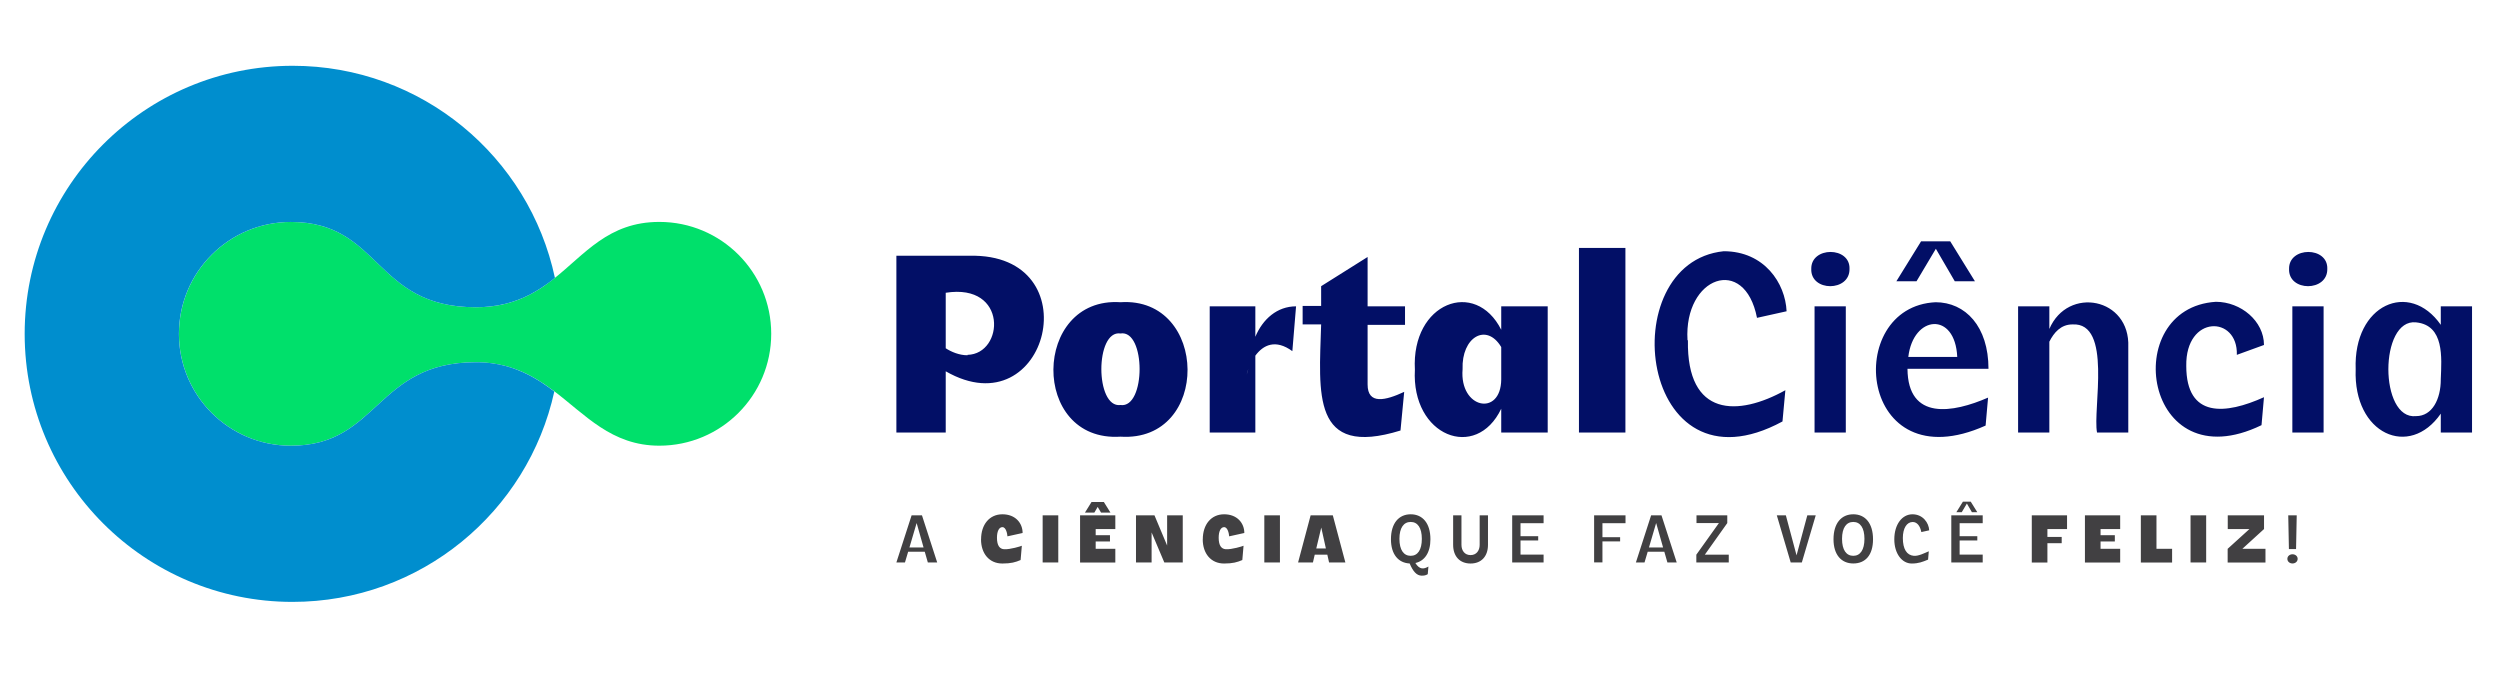 <svg width="248" height="67" viewBox="0 0 248 67" fill="none" xmlns="http://www.w3.org/2000/svg">
<path d="M92.964 55.794H92.041L91.735 54.729H90.089L89.773 55.794H88.921L90.43 51.124H91.46L92.969 55.794H92.964ZM91.618 54.311L90.93 51.884L90.216 54.311H91.618ZM97.323 53.5C97.323 52.037 98.149 51.017 99.439 51.017C100.729 51.017 101.443 51.889 101.443 52.873L99.939 53.205C99.923 52.95 99.801 52.292 99.439 52.292C99.118 52.292 98.899 52.674 98.899 53.342C98.899 54.138 99.179 54.459 99.612 54.484C100.199 54.52 101.269 54.188 101.366 54.138L101.244 55.555C100.734 55.774 100.295 55.901 99.434 55.901C98.124 55.901 97.318 54.902 97.318 53.505L97.323 53.5ZM104.981 51.124V55.794H103.431V51.124H104.981ZM110.64 51.124V52.481H108.692V53.092H110.11V53.714H108.692V54.443H110.64V55.8H107.143V51.124H110.64ZM108.274 49.799H109.503L110.156 50.849H109.223L108.891 50.283L108.56 50.849H107.627L108.279 49.799H108.274ZM117.329 55.794H115.499L114.239 52.817V55.794H112.69V51.124H114.525L115.779 54.117V51.124H117.329V55.794ZM119.317 53.5C119.317 52.037 120.143 51.017 121.433 51.017C122.723 51.017 123.437 51.889 123.437 52.873L121.933 53.205C121.917 52.95 121.795 52.292 121.433 52.292C121.112 52.292 120.893 52.674 120.893 53.342C120.893 54.138 121.173 54.459 121.606 54.484C122.193 54.52 123.263 54.188 123.36 54.138L123.238 55.555C122.728 55.774 122.29 55.901 121.428 55.901C120.118 55.901 119.312 54.902 119.312 53.505L119.317 53.5ZM126.97 51.124V55.794H125.42V51.124H126.97ZM133.45 55.794H131.844L131.671 55.025H130.421L130.243 55.794H128.77L130.014 51.124H132.216L133.46 55.794H133.45ZM131.528 54.408L131.069 52.333L130.574 54.408H131.528ZM139.94 51.017C141.123 51.017 141.898 51.904 141.898 53.495C141.898 54.831 141.317 55.652 140.404 55.85C140.817 56.513 141.22 56.478 141.699 56.202L141.633 56.957C141.444 57.079 141.26 57.11 141.011 57.105C140.537 57.089 140.175 56.702 139.838 55.896C138.716 55.845 137.982 54.989 137.982 53.495C137.982 51.904 138.762 51.017 139.945 51.017H139.94ZM141.046 53.454C141.046 52.353 140.628 51.777 139.94 51.777C139.252 51.777 138.823 52.353 138.823 53.454C138.823 54.556 139.247 55.137 139.94 55.137C140.633 55.137 141.046 54.55 141.046 53.454ZM144.977 51.124V54.046C144.977 54.622 145.298 55.065 145.88 55.065C146.461 55.065 146.782 54.617 146.782 54.046V51.124H147.608V54.046C147.608 55.198 146.94 55.901 145.88 55.901C144.819 55.901 144.151 55.198 144.151 54.046V51.124H144.977ZM153.124 51.124V51.904H150.835V53.194H152.589V53.612H150.835V55.014H153.124V55.794H150.009V51.124H153.124ZM161.251 51.124V51.904H158.962V53.291H160.716V53.709H158.962V55.789H158.136V51.124H161.251ZM166.329 55.794H165.406L165.1 54.729H163.453L163.137 55.794H162.281L163.79 51.124H164.82L166.329 55.794ZM164.978 54.311L164.29 51.884L163.576 54.311H164.978ZM171.346 51.124V51.889L169.118 55.025H171.493V55.794H168.276V55.025L170.515 51.889H168.292V51.124H171.351H171.346ZM176.266 51.124H177.158L178.218 55.091L179.284 51.124H180.12L178.743 55.794H177.637L176.26 51.124H176.266ZM181.884 53.495C181.884 51.904 182.664 51.017 183.847 51.017C185.03 51.017 185.804 51.904 185.804 53.495C185.804 55.086 185.03 55.896 183.847 55.896C182.664 55.896 181.884 55.035 181.884 53.495ZM183.847 55.137C184.535 55.137 184.953 54.55 184.953 53.454C184.953 52.358 184.535 51.777 183.847 51.777C183.158 51.777 182.73 52.353 182.73 53.454C182.73 54.556 183.153 55.137 183.847 55.137ZM187.915 53.5C187.915 52.037 188.68 51.017 189.715 51.017C190.75 51.017 191.341 51.864 191.377 52.608L190.597 52.781C190.475 52.149 190.158 51.782 189.74 51.782C189.159 51.782 188.762 52.389 188.762 53.373C188.762 54.474 189.154 55.076 189.847 55.137C190.316 55.178 190.923 54.861 191.336 54.688L191.265 55.514C190.724 55.738 190.322 55.901 189.644 55.901C188.665 55.901 187.915 54.902 187.915 53.505V53.5ZM196.684 51.124V51.904H194.395V53.194H196.149V53.612H194.395V55.014H196.684V55.794H193.569V51.124H196.684ZM194.732 49.763H195.496L196.149 50.813H195.614L195.114 49.952L194.604 50.813H194.069L194.721 49.763H194.732ZM205.051 51.124V52.481H203.103V53.261H204.52V53.883H203.103V55.8H201.553V51.124H205.051ZM210.322 51.124V52.481H208.375V53.092H209.792V53.714H208.375V54.443H210.322V55.8H206.825V51.124H210.322ZM212.372 51.124H213.922V54.443H215.472V55.8H212.372V51.124ZM218.852 51.124V55.794H217.302V51.124H218.852ZM224.592 51.124V52.481L222.441 54.443H224.735V55.8H220.983V54.443L223.145 52.481H220.993V51.124H224.582H224.592ZM226.907 55.438C226.907 55.172 227.137 54.984 227.417 54.984C227.697 54.984 227.927 55.172 227.927 55.438C227.927 55.703 227.697 55.896 227.417 55.896C227.137 55.896 226.907 55.708 226.907 55.438ZM227.835 51.124L227.769 54.469H227.06L226.994 51.124H227.835Z" fill="#414042"/>
<path d="M242.126 30.388V32.224C239.026 27.778 233.438 30.184 233.683 36.629C233.438 43.074 239.026 45.521 242.126 41.034V42.91H245.226V30.388H242.126ZM242.126 37.649C242.126 39.607 241.27 41.279 239.679 41.279C236.008 41.687 236.008 31.571 239.679 31.979C242.494 32.264 242.208 35.487 242.126 37.608V37.649ZM230.868 26.676C230.909 28.96 226.993 28.96 227.075 26.676C227.034 24.433 230.95 24.433 230.868 26.676ZM111.151 29.98C102.382 29.409 102.178 43.889 111.151 43.318C120.125 43.889 119.921 29.409 111.151 29.98ZM111.151 40.178C108.622 40.504 108.622 32.713 111.151 33.08C113.68 32.672 113.68 40.545 111.151 40.178ZM124.53 33.407V30.388H120.003V42.91H124.53V35.283C125.305 34.222 126.529 33.611 128.201 34.834L128.569 30.388C126.692 30.388 125.265 31.653 124.53 33.407ZM123.674 37.159C123.715 36.996 123.755 36.792 123.837 36.588L123.674 37.159ZM192.037 29.98C182.737 30.388 184.328 47.887 196.972 42.217L197.217 39.443C193.75 40.953 189.263 41.768 189.222 36.588H197.258C197.258 32.387 194.974 29.98 191.996 29.98H192.037ZM189.304 35.405C189.794 31.245 193.954 30.878 194.158 35.405H189.304ZM96.182 25.371H88.921V42.91H93.816V36.833C103.972 42.666 108.337 25.085 96.182 25.371ZM95.978 35.242C95.162 35.242 94.387 34.916 93.816 34.549V29.042C100.016 28.063 99.608 35.12 95.978 35.201V35.242ZM190.12 27.9H188.121L190.569 23.943H193.465L195.912 27.9H193.913L192.037 24.678L190.12 27.9ZM135.666 30.388H139.378V32.224H135.666V38.138C135.666 40.178 137.461 39.729 139.296 38.872L138.929 42.707C130.078 45.44 130.853 39.035 131.057 32.183H129.221V30.347H131.057V28.39L135.666 25.493V30.347V30.388ZM211.126 34.426V42.91H208.026C207.578 40.626 209.576 31.938 205.579 32.183C204.437 32.183 203.744 32.999 203.295 33.896V42.91H200.195V30.388H203.295V32.632C205.13 28.349 211.33 29.532 211.126 34.426ZM180.004 30.388H183.104V42.91H180.004V30.388ZM183.471 26.676C183.512 28.96 179.596 28.96 179.678 26.676C179.637 24.433 183.553 24.433 183.471 26.676ZM216.878 36.303C216.878 41.524 220.794 41.116 224.587 39.403L224.342 42.176C212.636 47.846 210.147 30.551 219.815 29.939C222.303 29.939 224.587 31.857 224.587 34.222L221.895 35.201C222.017 31.285 216.796 31.204 216.878 36.303ZM156.632 24.596H161.241V42.91H156.632V24.596ZM148.922 32.713C146.353 27.614 139.99 30.021 140.357 36.67C139.99 43.278 146.434 45.766 148.922 40.545V42.91H153.532V30.388H148.922V32.713ZM148.922 37.649C148.882 41.361 144.762 40.545 145.088 36.629C144.966 33.447 147.454 31.979 148.922 34.426V37.649ZM227.401 30.388H230.501V42.91H227.401V30.388ZM167.441 33.774C167.319 41.401 172.417 41.32 177.108 38.709L176.822 41.809C162.587 49.518 159.895 26.064 170.99 24.922C175.028 24.922 177.108 28.104 177.23 30.878L174.294 31.53C173.07 25.249 167.033 27.451 167.4 33.733L167.441 33.774Z" fill="#020F66"/>
<path fill-rule="evenodd" clip-rule="evenodd" d="M54.849 38.717C52.802 37.188 50.493 35.935 47.193 35.935C37.277 35.935 37.571 44.216 28.85 44.216C22.72 44.216 17.752 39.248 17.752 33.117C17.752 26.986 22.72 22.018 28.85 22.018C37.82 22.018 37.082 30.478 47.193 30.478C50.656 30.478 52.932 29.23 54.89 27.692C58.027 25.224 60.34 22.014 65.406 22.014C71.537 22.014 76.505 26.982 76.505 33.113C76.505 39.243 71.537 44.212 65.406 44.212C60.638 44.212 58.068 41.12 54.854 38.713L54.849 38.717Z" fill="#00E06B"/>
<path fill-rule="evenodd" clip-rule="evenodd" d="M29.038 6.526C41.821 6.526 52.496 15.545 55.049 27.57C55.005 27.602 54.964 27.639 54.919 27.672C54.882 27.7 54.849 27.729 54.813 27.753C54.772 27.786 54.731 27.814 54.694 27.847C54.65 27.88 54.605 27.916 54.56 27.949C54.527 27.973 54.495 27.998 54.462 28.022C54.413 28.059 54.36 28.096 54.311 28.133C54.279 28.157 54.25 28.177 54.217 28.198C54.164 28.235 54.111 28.271 54.058 28.308C54.03 28.328 54.001 28.345 53.977 28.365C53.915 28.41 53.85 28.451 53.789 28.491C53.769 28.508 53.744 28.52 53.724 28.536C53.663 28.577 53.601 28.618 53.54 28.655L53.475 28.695C53.406 28.74 53.336 28.781 53.263 28.826L53.206 28.858C53.136 28.899 53.067 28.94 52.994 28.981L52.945 29.009C52.867 29.05 52.794 29.095 52.716 29.136L52.667 29.165C52.59 29.205 52.512 29.246 52.435 29.283L52.386 29.307C52.304 29.348 52.223 29.385 52.141 29.425L52.096 29.446C52.011 29.487 51.921 29.523 51.835 29.564L51.803 29.576C51.717 29.613 51.627 29.65 51.541 29.683L51.501 29.699C51.407 29.735 51.313 29.772 51.219 29.805L51.195 29.813C51.101 29.846 51.007 29.878 50.913 29.911L50.877 29.923C50.779 29.956 50.677 29.984 50.575 30.017L50.546 30.025C50.448 30.054 50.346 30.082 50.244 30.107L50.216 30.115C50.11 30.143 50.004 30.168 49.894 30.192H49.865C49.759 30.221 49.653 30.245 49.543 30.266H49.518C49.404 30.29 49.29 30.311 49.176 30.327H49.147C49.033 30.347 48.919 30.364 48.8 30.38H48.784C48.666 30.396 48.543 30.409 48.421 30.421H48.388C48.266 30.433 48.14 30.445 48.017 30.453H48.009C47.883 30.462 47.752 30.466 47.622 30.47H47.589C47.458 30.474 47.324 30.478 47.189 30.478C37.074 30.478 37.816 22.018 28.846 22.018C22.716 22.018 17.747 26.986 17.747 33.117C17.747 39.248 22.716 44.216 28.846 44.216C37.571 44.216 37.277 35.935 47.189 35.935C47.316 35.935 47.442 35.935 47.569 35.94H47.597C47.719 35.944 47.842 35.952 47.964 35.956C48.083 35.964 48.201 35.972 48.319 35.984H48.352C48.47 36.001 48.584 36.013 48.698 36.025H48.703C48.817 36.042 48.931 36.058 49.041 36.074H49.07C49.18 36.099 49.29 36.115 49.4 36.135H49.412C49.518 36.16 49.624 36.18 49.726 36.205L49.763 36.213C49.869 36.237 49.971 36.262 50.073 36.286H50.093C50.191 36.319 50.289 36.343 50.387 36.372L50.428 36.384C50.526 36.413 50.624 36.441 50.718 36.474L50.746 36.482C50.84 36.511 50.93 36.543 51.019 36.576L51.06 36.592C51.15 36.625 51.244 36.657 51.329 36.694L51.366 36.711C51.452 36.743 51.533 36.78 51.619 36.812L51.668 36.833C51.754 36.87 51.835 36.906 51.921 36.943L51.97 36.968C52.047 37.004 52.125 37.037 52.198 37.074L52.255 37.102C52.333 37.139 52.406 37.175 52.48 37.216L52.545 37.249C52.614 37.286 52.684 37.322 52.753 37.359L52.818 37.396C52.888 37.432 52.953 37.473 53.022 37.51C53.051 37.526 53.079 37.543 53.104 37.559C53.165 37.596 53.226 37.632 53.287 37.669C53.312 37.685 53.336 37.698 53.365 37.714C53.426 37.751 53.483 37.787 53.544 37.824C53.581 37.849 53.614 37.869 53.65 37.893C53.703 37.926 53.752 37.959 53.805 37.995C53.838 38.016 53.871 38.04 53.903 38.061C53.952 38.093 53.997 38.126 54.046 38.158C54.087 38.187 54.132 38.216 54.172 38.244C54.217 38.277 54.262 38.305 54.307 38.338C54.352 38.371 54.397 38.403 54.442 38.432L54.531 38.497C54.584 38.538 54.637 38.575 54.69 38.615L54.731 38.644C54.817 38.709 54.903 38.775 54.988 38.836C52.37 50.775 41.736 59.708 29.013 59.708C14.354 59.712 2.447 47.805 2.447 33.121C2.447 18.437 14.354 6.526 29.038 6.526Z" fill="#008ECE"/>
</svg>
